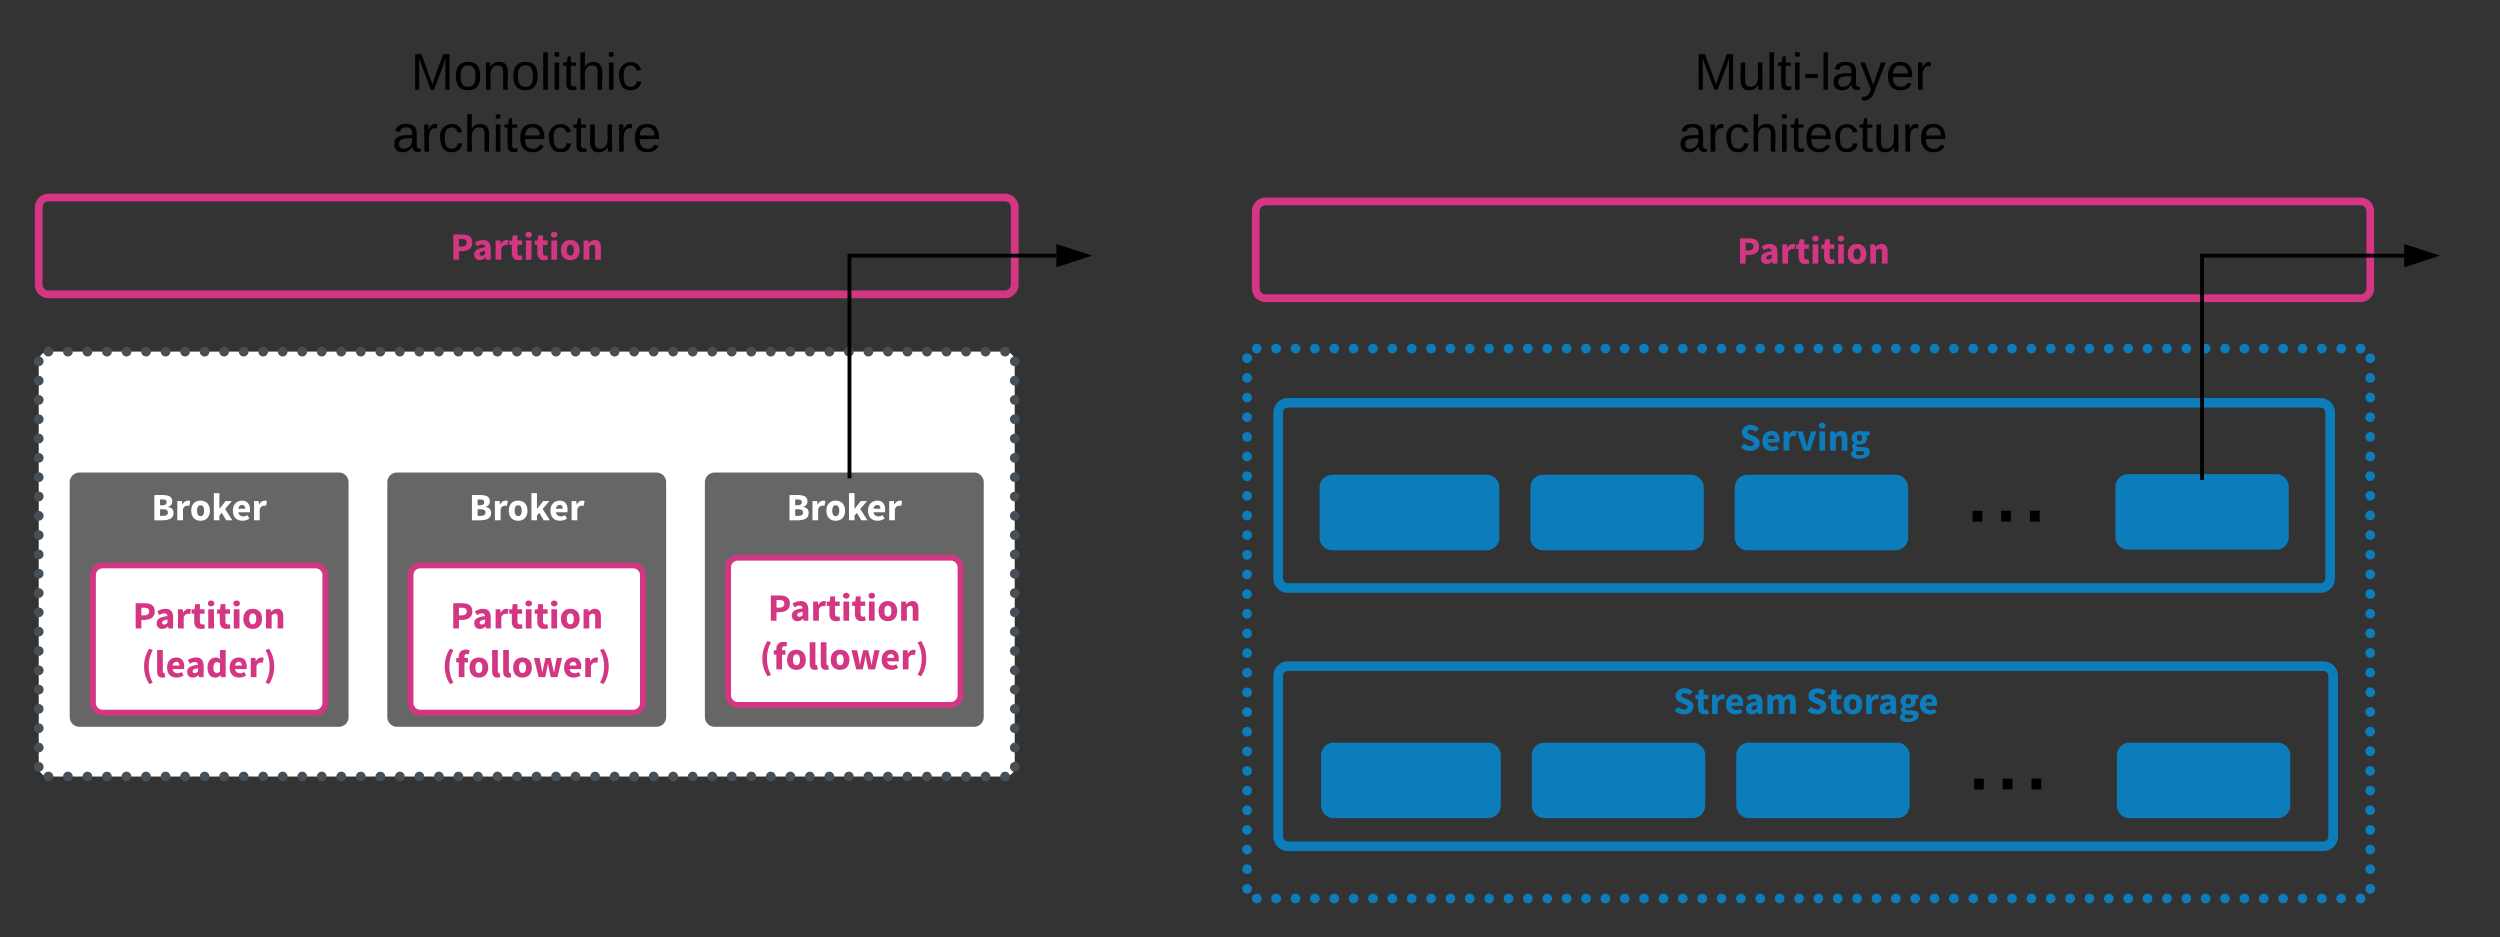 <svg xmlns="http://www.w3.org/2000/svg" xmlns:xlink="http://www.w3.org/1999/xlink" xmlns:lucid="lucid" width="1291" height="484"><rect width="100%" height="100%" fill="#333333" stroke="none"/><g transform="translate(-4 -44)" lucid:page-tab-id="0_0"><path d="M648 229c0-2.76 2.24-5 5-5h570c2.76 0 5 2.24 5 5v274c0 2.76-2.24 5-5 5H653c-2.76 0-5-2.24-5-5z" fill="none"/><path d="M650.5 229a2.5 2.5 0 0 1-5 0 2.5 2.5 0 0 1 5 0zm5-5a2.5 2.5 0 0 1-5 0 2.5 2.5 0 0 1 5 0zm10 0a2.5 2.5 0 0 1-5 0 2.5 2.5 0 0 1 5 0zm10 0a2.5 2.5 0 0 1-5 0 2.5 2.5 0 0 1 5 0zm10 0a2.5 2.5 0 0 1-5 0 2.5 2.5 0 0 1 5 0zm10 0a2.5 2.5 0 0 1-5 0 2.5 2.5 0 0 1 5 0zm10 0a2.5 2.5 0 0 1-5 0 2.5 2.5 0 0 1 5 0zm10 0a2.5 2.5 0 0 1-5 0 2.5 2.5 0 0 1 5 0zm10 0a2.5 2.5 0 0 1-5 0 2.5 2.5 0 0 1 5 0zm10 0a2.5 2.5 0 0 1-5 0 2.5 2.5 0 0 1 5 0zm10 0a2.5 2.5 0 0 1-5 0 2.5 2.5 0 0 1 5 0zm10 0a2.5 2.5 0 0 1-5 0 2.5 2.5 0 0 1 5 0zm10 0a2.5 2.5 0 0 1-5 0 2.5 2.5 0 0 1 5 0zm10 0a2.5 2.5 0 0 1-5 0 2.5 2.5 0 0 1 5 0zm10 0a2.5 2.5 0 0 1-5 0 2.5 2.5 0 0 1 5 0zm10 0a2.5 2.5 0 0 1-5 0 2.5 2.5 0 0 1 5 0zm10 0a2.5 2.5 0 0 1-5 0 2.5 2.5 0 0 1 5 0zm10 0a2.5 2.5 0 0 1-5 0 2.5 2.5 0 0 1 5 0zm10 0a2.5 2.5 0 0 1-5 0 2.5 2.5 0 0 1 5 0zm10 0a2.5 2.5 0 0 1-5 0 2.5 2.5 0 0 1 5 0zm10 0a2.5 2.5 0 0 1-5 0 2.5 2.5 0 0 1 5 0zm10 0a2.5 2.5 0 0 1-5 0 2.5 2.5 0 0 1 5 0zm10 0a2.5 2.5 0 0 1-5 0 2.5 2.5 0 0 1 5 0zm10 0a2.5 2.5 0 0 1-5 0 2.5 2.5 0 0 1 5 0zm10 0a2.5 2.5 0 0 1-5 0 2.5 2.5 0 0 1 5 0zm10 0a2.5 2.5 0 0 1-5 0 2.5 2.5 0 0 1 5 0zm10 0a2.5 2.5 0 0 1-5 0 2.5 2.5 0 0 1 5 0zm10 0a2.5 2.5 0 0 1-5 0 2.5 2.5 0 0 1 5 0zm10 0a2.5 2.5 0 0 1-5 0 2.5 2.5 0 0 1 5 0zm10 0a2.5 2.5 0 0 1-5 0 2.5 2.5 0 0 1 5 0zm10 0a2.5 2.5 0 0 1-5 0 2.5 2.5 0 0 1 5 0zm10 0a2.5 2.5 0 0 1-5 0 2.5 2.5 0 0 1 5 0zm10 0a2.5 2.5 0 0 1-5 0 2.5 2.5 0 0 1 5 0zm10 0a2.5 2.5 0 0 1-5 0 2.5 2.5 0 0 1 5 0zm10 0a2.5 2.5 0 0 1-5 0 2.5 2.5 0 0 1 5 0zm10 0a2.5 2.5 0 0 1-5 0 2.5 2.5 0 0 1 5 0zm10 0a2.5 2.5 0 0 1-5 0 2.5 2.5 0 0 1 5 0zm10 0a2.5 2.5 0 0 1-5 0 2.5 2.5 0 0 1 5 0zm10 0a2.5 2.5 0 0 1-5 0 2.5 2.5 0 0 1 5 0zm10 0a2.5 2.5 0 0 1-5 0 2.5 2.5 0 0 1 5 0zm10 0a2.5 2.5 0 0 1-5 0 2.5 2.5 0 0 1 5 0zm10 0a2.5 2.5 0 0 1-5 0 2.5 2.5 0 0 1 5 0zm10 0a2.5 2.5 0 0 1-5 0 2.5 2.5 0 0 1 5 0zm10 0a2.5 2.5 0 0 1-5 0 2.5 2.5 0 0 1 5 0zm10 0a2.5 2.5 0 0 1-5 0 2.5 2.5 0 0 1 5 0zm10 0a2.5 2.5 0 0 1-5 0 2.5 2.5 0 0 1 5 0zm10 0a2.5 2.5 0 0 1-5 0 2.5 2.5 0 0 1 5 0zm10 0a2.5 2.5 0 0 1-5 0 2.5 2.5 0 0 1 5 0zm10 0a2.5 2.5 0 0 1-5 0 2.5 2.5 0 0 1 5 0zm10 0a2.5 2.5 0 0 1-5 0 2.5 2.5 0 0 1 5 0zm10 0a2.5 2.5 0 0 1-5 0 2.5 2.5 0 0 1 5 0zm10 0a2.5 2.5 0 0 1-5 0 2.5 2.5 0 0 1 5 0zm10 0a2.5 2.5 0 0 1-5 0 2.5 2.5 0 0 1 5 0zm10 0a2.5 2.5 0 0 1-5 0 2.5 2.5 0 0 1 5 0zm10 0a2.5 2.5 0 0 1-5 0 2.5 2.5 0 0 1 5 0zm10 0a2.5 2.5 0 0 1-5 0 2.5 2.5 0 0 1 5 0zm10 0a2.5 2.5 0 0 1-5 0 2.5 2.5 0 0 1 5 0zm10 0a2.5 2.5 0 0 1-5 0 2.5 2.5 0 0 1 5 0zm10 0a2.5 2.5 0 0 1-5 0 2.5 2.5 0 0 1 5 0zm5 5a2.5 2.5 0 0 1-5 0 2.5 2.5 0 0 1 5 0zm0 10.15a2.5 2.5 0 0 1-5 0 2.5 2.5 0 0 1 5 0zm0 10.15a2.5 2.5 0 0 1-5 0 2.5 2.5 0 0 1 5 0zm0 10.14c0 1.4-1.12 2.5-2.5 2.5s-2.5-1.1-2.5-2.5a2.5 2.5 0 0 1 5 0zm0 10.15c0 1.37-1.12 2.5-2.5 2.5s-2.5-1.13-2.5-2.5c0-1.4 1.12-2.5 2.5-2.5s2.5 1.1 2.5 2.5zm0 10.14a2.5 2.5 0 0 1-5 0 2.5 2.5 0 0 1 5 0zm0 10.15c0 1.37-1.12 2.5-2.5 2.5s-2.5-1.13-2.5-2.5c0-1.4 1.12-2.5 2.5-2.5s2.5 1.1 2.5 2.5zm0 10.14a2.5 2.5 0 0 1-5 0 2.5 2.5 0 0 1 5 0zm0 10.15c0 1.37-1.12 2.5-2.5 2.5s-2.5-1.13-2.5-2.5c0-1.4 1.12-2.5 2.5-2.5s2.5 1.1 2.5 2.5zm0 10.13a2.5 2.5 0 0 1-5 0 2.5 2.5 0 0 1 5 0zm0 10.15a2.5 2.5 0 0 1-5 0 2.5 2.5 0 0 1 5 0zm0 10.15a2.5 2.5 0 0 1-5 0 2.5 2.5 0 0 1 5 0zm0 10.15a2.5 2.5 0 0 1-5 0 2.5 2.5 0 0 1 5 0zm0 10.15a2.5 2.5 0 0 1-5 0 2.5 2.5 0 0 1 5 0zm0 10.14a2.5 2.5 0 0 1-5 0 2.5 2.5 0 0 1 5 0zm0 10.15a2.5 2.5 0 0 1-5 0 2.5 2.5 0 0 1 5 0zm0 10.15a2.5 2.5 0 0 1-5 0 2.5 2.5 0 0 1 5 0zm0 10.15a2.5 2.5 0 0 1-5 0 2.5 2.5 0 0 1 5 0zm0 10.15a2.5 2.5 0 0 1-5 0 2.5 2.5 0 0 1 5 0zm0 10.14c0 1.4-1.12 2.5-2.5 2.5s-2.5-1.1-2.5-2.5c0-1.37 1.12-2.5 2.5-2.5s2.5 1.13 2.5 2.5zm0 10.16a2.5 2.5 0 0 1-5 0 2.5 2.5 0 0 1 5 0zm0 10.15c0 1.4-1.12 2.5-2.5 2.5s-2.5-1.1-2.5-2.5c0-1.37 1.12-2.5 2.5-2.5s2.5 1.13 2.5 2.5zm0 10.16a2.5 2.5 0 0 1-5 0 2.5 2.5 0 0 1 5 0zm0 10.15c0 1.4-1.12 2.5-2.5 2.5s-2.5-1.1-2.5-2.5c0-1.37 1.12-2.5 2.5-2.5s2.5 1.13 2.5 2.5zm0 10.16a2.5 2.5 0 0 1-5 0c0-1.4 1.12-2.5 2.5-2.5s2.5 1.1 2.5 2.5zm0 10.14a2.5 2.5 0 0 1-5 0 2.5 2.5 0 0 1 5 0zm0 10.15a2.5 2.5 0 0 1-5 0 2.5 2.5 0 0 1 5 0zm0 10.15a2.5 2.5 0 0 1-5 0 2.5 2.5 0 0 1 5 0zm-5 5a2.5 2.5 0 0 1-5 0 2.5 2.5 0 0 1 5 0zm-10 0a2.5 2.5 0 0 1-5 0 2.5 2.5 0 0 1 5 0zm-10 0a2.5 2.5 0 0 1-5 0 2.5 2.5 0 0 1 5 0zm-10 0a2.5 2.5 0 0 1-5 0 2.5 2.5 0 0 1 5 0zm-10 0a2.5 2.5 0 0 1-5 0 2.5 2.5 0 0 1 5 0zm-10 0a2.5 2.5 0 0 1-5 0 2.5 2.5 0 0 1 5 0zm-10 0a2.5 2.5 0 0 1-5 0 2.5 2.5 0 0 1 5 0zm-10 0a2.5 2.5 0 0 1-5 0 2.5 2.5 0 0 1 5 0zm-10 0a2.5 2.5 0 0 1-5 0 2.5 2.5 0 0 1 5 0zm-10 0a2.5 2.5 0 0 1-5 0 2.5 2.5 0 0 1 5 0zm-10 0a2.5 2.5 0 0 1-5 0 2.5 2.5 0 0 1 5 0zm-10 0a2.5 2.5 0 0 1-5 0 2.5 2.5 0 0 1 5 0zm-10 0a2.5 2.5 0 0 1-5 0 2.5 2.5 0 0 1 5 0zm-10 0a2.5 2.5 0 0 1-5 0 2.5 2.5 0 0 1 5 0zm-10 0a2.5 2.5 0 0 1-5 0 2.5 2.5 0 0 1 5 0zm-10 0a2.5 2.5 0 0 1-5 0 2.5 2.5 0 0 1 5 0zm-10 0a2.5 2.5 0 0 1-5 0 2.5 2.5 0 0 1 5 0zm-10 0a2.5 2.5 0 0 1-5 0 2.5 2.5 0 0 1 5 0zm-10 0a2.5 2.5 0 0 1-5 0 2.5 2.5 0 0 1 5 0zm-10 0a2.5 2.5 0 0 1-5 0 2.5 2.5 0 0 1 5 0zm-10 0a2.5 2.5 0 0 1-5 0 2.5 2.5 0 0 1 5 0zm-10 0a2.5 2.5 0 0 1-5 0 2.5 2.5 0 0 1 5 0zm-10 0a2.5 2.5 0 0 1-5 0 2.5 2.5 0 0 1 5 0zm-10 0a2.5 2.5 0 0 1-5 0 2.5 2.5 0 0 1 5 0zm-10 0a2.5 2.5 0 0 1-5 0 2.5 2.5 0 0 1 5 0zm-10 0a2.5 2.5 0 0 1-5 0 2.5 2.5 0 0 1 5 0zm-10 0a2.5 2.5 0 0 1-5 0 2.5 2.5 0 0 1 5 0zm-10 0a2.5 2.5 0 0 1-5 0 2.5 2.5 0 0 1 5 0zm-10 0a2.5 2.5 0 0 1-5 0 2.5 2.5 0 0 1 5 0zm-10 0a2.5 2.5 0 0 1-5 0 2.5 2.5 0 0 1 5 0zm-10 0a2.5 2.5 0 0 1-5 0 2.5 2.5 0 0 1 5 0zm-10 0a2.5 2.5 0 0 1-5 0 2.5 2.5 0 0 1 5 0zm-10 0a2.5 2.5 0 0 1-5 0 2.5 2.5 0 0 1 5 0zm-10 0a2.5 2.5 0 0 1-5 0 2.5 2.5 0 0 1 5 0zm-10 0a2.5 2.5 0 0 1-5 0 2.5 2.5 0 0 1 5 0zm-10 0a2.5 2.5 0 0 1-5 0 2.5 2.5 0 0 1 5 0zm-10 0a2.5 2.5 0 0 1-5 0 2.5 2.5 0 0 1 5 0zm-10 0a2.5 2.5 0 0 1-5 0 2.5 2.5 0 0 1 5 0zm-10 0a2.5 2.5 0 0 1-5 0 2.5 2.5 0 0 1 5 0zm-10 0a2.5 2.5 0 0 1-5 0 2.5 2.5 0 0 1 5 0zm-10 0a2.5 2.5 0 0 1-5 0 2.5 2.5 0 0 1 5 0zm-10 0a2.5 2.5 0 0 1-5 0 2.5 2.5 0 0 1 5 0zm-10 0a2.5 2.5 0 0 1-5 0 2.5 2.5 0 0 1 5 0zm-10 0a2.5 2.5 0 0 1-5 0 2.5 2.5 0 0 1 5 0zm-10 0a2.5 2.5 0 0 1-5 0 2.5 2.5 0 0 1 5 0zm-10 0a2.5 2.5 0 0 1-5 0 2.5 2.5 0 0 1 5 0zm-10 0a2.5 2.5 0 0 1-5 0 2.5 2.5 0 0 1 5 0zm-10 0a2.5 2.5 0 0 1-5 0 2.5 2.5 0 0 1 5 0zm-10 0a2.5 2.5 0 0 1-5 0 2.5 2.5 0 0 1 5 0zm-10 0a2.5 2.5 0 0 1-5 0 2.5 2.5 0 0 1 5 0zm-10 0a2.5 2.5 0 0 1-5 0 2.5 2.5 0 0 1 5 0zm-10 0a2.5 2.5 0 0 1-5 0 2.5 2.5 0 0 1 5 0zm-10 0a2.5 2.5 0 0 1-5 0 2.5 2.5 0 0 1 5 0zm-10 0a2.5 2.5 0 0 1-5 0 2.5 2.5 0 0 1 5 0zm-10 0a2.5 2.5 0 0 1-5 0 2.5 2.5 0 0 1 5 0zm-10 0a2.5 2.5 0 0 1-5 0 2.5 2.5 0 0 1 5 0zm-10 0a2.5 2.5 0 0 1-5 0 2.5 2.5 0 0 1 5 0zm-10 0a2.5 2.5 0 0 1-5 0 2.5 2.5 0 0 1 5 0zm-5-5a2.5 2.5 0 0 1-5 0 2.5 2.5 0 0 1 5 0zm0-10.15a2.5 2.5 0 0 1-5 0 2.5 2.5 0 0 1 5 0zm0-10.15a2.5 2.5 0 0 1-5 0 2.5 2.5 0 0 1 5 0zm0-10.14a2.5 2.5 0 0 1-5 0c0-1.4 1.12-2.5 2.5-2.5s2.5 1.1 2.5 2.5zm0-10.15c0 1.4-1.12 2.5-2.5 2.5s-2.5-1.1-2.5-2.5c0-1.37 1.12-2.5 2.5-2.5s2.5 1.13 2.5 2.5zm0-10.14a2.5 2.5 0 0 1-5 0 2.5 2.5 0 0 1 5 0zm0-10.15c0 1.4-1.12 2.5-2.5 2.5s-2.5-1.1-2.5-2.5c0-1.37 1.12-2.5 2.5-2.5s2.5 1.13 2.5 2.5zm0-10.14a2.5 2.5 0 0 1-5 0 2.5 2.5 0 0 1 5 0zm0-10.15c0 1.4-1.12 2.5-2.5 2.5s-2.5-1.1-2.5-2.5c0-1.37 1.12-2.5 2.5-2.5s2.5 1.13 2.5 2.5zm0-10.13a2.5 2.5 0 0 1-5 0 2.5 2.5 0 0 1 5 0zm0-10.15a2.5 2.5 0 0 1-5 0 2.5 2.5 0 0 1 5 0zm0-10.15a2.5 2.5 0 0 1-5 0 2.5 2.5 0 0 1 5 0zm0-10.15a2.5 2.5 0 0 1-5 0 2.5 2.5 0 0 1 5 0zm0-10.15a2.5 2.5 0 0 1-5 0 2.5 2.5 0 0 1 5 0zm0-10.14a2.5 2.5 0 0 1-5 0 2.5 2.5 0 0 1 5 0zm0-10.15a2.5 2.5 0 0 1-5 0 2.5 2.5 0 0 1 5 0zm0-10.15a2.5 2.5 0 0 1-5 0 2.5 2.5 0 0 1 5 0zm0-10.15a2.5 2.5 0 0 1-5 0 2.5 2.5 0 0 1 5 0zm0-10.15a2.5 2.5 0 0 1-5 0 2.5 2.5 0 0 1 5 0zm0-10.14c0 1.37-1.12 2.5-2.5 2.5s-2.5-1.13-2.5-2.5c0-1.4 1.12-2.5 2.5-2.5s2.5 1.1 2.5 2.5zm0-10.16a2.5 2.5 0 0 1-5 0 2.5 2.5 0 0 1 5 0zm0-10.15c0 1.37-1.12 2.5-2.5 2.5s-2.5-1.13-2.5-2.5c0-1.4 1.12-2.5 2.5-2.5s2.5 1.1 2.5 2.5zm0-10.16a2.5 2.5 0 0 1-5 0 2.5 2.5 0 0 1 5 0zm0-10.15c0 1.37-1.12 2.5-2.5 2.5s-2.5-1.13-2.5-2.5c0-1.4 1.12-2.5 2.5-2.5s2.5 1.1 2.5 2.5zm0-10.16c0 1.4-1.12 2.5-2.5 2.5s-2.5-1.1-2.5-2.5a2.5 2.5 0 0 1 5 0zm0-10.14a2.5 2.5 0 0 1-5 0 2.5 2.5 0 0 1 5 0zm0-10.15a2.5 2.5 0 0 1-5 0 2.5 2.5 0 0 1 5 0z" fill="#0c7cba"/><path d="M24 230.58c0-2.76 2.24-5 5-5h494c2.76 0 5 2.24 5 5V440c0 2.76-2.24 5-5 5H29c-2.76 0-5-2.24-5-5z" fill="#fff"/><path d="M26.5 230.58a2.5 2.5 0 0 1-5 0 2.5 2.5 0 0 1 5 0zm5-5a2.5 2.5 0 0 1-5 0 2.5 2.5 0 0 1 5 0zm10.08 0a2.5 2.5 0 0 1-5 0 2.5 2.5 0 0 1 5 0zm10.08 0a2.5 2.5 0 0 1-5 0 2.5 2.5 0 0 1 5 0zm10.08 0c0 1.38-1.1 2.5-2.5 2.5a2.5 2.5 0 0 1 0-5c1.4 0 2.5 1.12 2.5 2.5zm10.1 0c0 1.38-1.13 2.5-2.5 2.5-1.4 0-2.5-1.12-2.5-2.5s1.1-2.5 2.5-2.5c1.37 0 2.5 1.12 2.5 2.5zm10.07 0c0 1.38-1.1 2.5-2.5 2.5-1.37 0-2.5-1.12-2.5-2.5s1.13-2.5 2.5-2.5c1.4 0 2.5 1.12 2.5 2.5zm10.1 0c0 1.38-1.13 2.5-2.5 2.5-1.4 0-2.5-1.12-2.5-2.5s1.1-2.5 2.5-2.5c1.37 0 2.5 1.12 2.5 2.5zm10.07 0a2.5 2.5 0 0 1-5 0 2.5 2.5 0 0 1 5 0zm10.08 0a2.5 2.5 0 0 1-5 0 2.5 2.5 0 0 1 5 0zm10.08 0c0 1.38-1.1 2.5-2.5 2.5a2.5 2.5 0 0 1 0-5c1.4 0 2.5 1.12 2.5 2.5zm10.1 0c0 1.38-1.13 2.5-2.5 2.5-1.4 0-2.5-1.12-2.5-2.5s1.1-2.5 2.5-2.5c1.37 0 2.5 1.12 2.5 2.5zm10.07 0a2.5 2.5 0 0 1-5 0 2.5 2.5 0 0 1 5 0zm10.08 0a2.5 2.5 0 0 1-5 0 2.5 2.5 0 0 1 5 0zm10.08 0a2.5 2.5 0 0 1-5 0 2.5 2.5 0 0 1 5 0zm10.08 0a2.5 2.5 0 0 1-5 0 2.5 2.5 0 0 1 5 0zm10.08 0c0 1.38-1.1 2.5-2.5 2.5a2.5 2.5 0 0 1 0-5c1.4 0 2.5 1.12 2.5 2.5zm10.1 0c0 1.38-1.13 2.5-2.5 2.5-1.4 0-2.5-1.12-2.5-2.5s1.1-2.5 2.5-2.5c1.37 0 2.5 1.12 2.5 2.5zm10.07 0c0 1.38-1.13 2.5-2.5 2.5-1.4 0-2.5-1.12-2.5-2.5s1.1-2.5 2.5-2.5c1.37 0 2.5 1.12 2.5 2.5zm10.07 0a2.5 2.5 0 0 1-5 0 2.5 2.5 0 0 1 5 0zm10.08 0a2.5 2.5 0 0 1-5 0 2.5 2.5 0 0 1 5 0zm10.08 0a2.5 2.5 0 0 1-5 0 2.5 2.5 0 0 1 5 0zm10.08 0c0 1.38-1.1 2.5-2.5 2.5-1.37 0-2.5-1.12-2.5-2.5s1.13-2.5 2.5-2.5c1.4 0 2.5 1.12 2.5 2.5zm10.1 0a2.5 2.5 0 0 1-5 0 2.5 2.5 0 0 1 5 0zm10.08 0a2.5 2.5 0 0 1-5 0 2.5 2.5 0 0 1 5 0zm10.08 0a2.5 2.5 0 0 1-5 0 2.5 2.5 0 0 1 5 0zm10.08 0a2.5 2.5 0 0 1-5 0 2.5 2.5 0 0 1 5 0zm10.08 0a2.5 2.5 0 0 1-5 0 2.5 2.5 0 0 1 5 0zm10.08 0a2.5 2.5 0 0 1-5 0 2.5 2.5 0 0 1 5 0zm10.1 0c0 1.38-1.13 2.5-2.5 2.5-1.4 0-2.5-1.12-2.5-2.5s1.1-2.5 2.5-2.5c1.37 0 2.5 1.12 2.5 2.5zm10.07 0a2.5 2.5 0 0 1-5 0 2.5 2.5 0 0 1 5 0zm10.08 0a2.5 2.5 0 0 1-5 0 2.5 2.5 0 0 1 5 0zm10.08 0a2.5 2.5 0 0 1-5 0 2.5 2.5 0 0 1 5 0zm10.08 0c0 1.38-1.1 2.5-2.5 2.5-1.37 0-2.5-1.12-2.5-2.5s1.13-2.5 2.5-2.5c1.4 0 2.5 1.12 2.5 2.5zm10.1 0c0 1.38-1.13 2.5-2.5 2.5-1.4 0-2.5-1.12-2.5-2.5s1.1-2.5 2.5-2.5c1.37 0 2.5 1.12 2.5 2.5zm10.08 0a2.5 2.5 0 0 1-2.5 2.5c-1.4 0-2.5-1.12-2.5-2.5s1.1-2.5 2.5-2.5a2.5 2.5 0 0 1 2.5 2.5zm10.08 0a2.5 2.5 0 0 1-5 0 2.5 2.5 0 0 1 5 0zm10.08 0a2.5 2.5 0 0 1-5 0 2.5 2.5 0 0 1 5 0zm10.08 0a2.5 2.5 0 0 1-5 0 2.5 2.5 0 0 1 5 0zm10.08 0a2.5 2.5 0 0 1-5 0 2.5 2.5 0 0 1 5 0zm10.08 0a2.5 2.5 0 0 1-5 0 2.5 2.5 0 0 1 5 0zm10.1 0c0 1.38-1.13 2.5-2.5 2.5-1.4 0-2.5-1.12-2.5-2.5s1.1-2.5 2.5-2.5c1.37 0 2.5 1.12 2.5 2.5zm10.07 0a2.5 2.5 0 0 1-5 0 2.5 2.5 0 0 1 5 0zm10.08 0a2.5 2.5 0 0 1-5 0 2.5 2.5 0 0 1 5 0zm10.08 0c0 1.38-1.1 2.5-2.5 2.5-1.37 0-2.5-1.12-2.5-2.5s1.13-2.5 2.5-2.5c1.4 0 2.5 1.12 2.5 2.5zm10.1 0c0 1.38-1.13 2.5-2.5 2.5-1.4 0-2.5-1.12-2.5-2.5s1.1-2.5 2.5-2.5c1.37 0 2.5 1.12 2.5 2.5zm10.07 0a2.5 2.5 0 0 1-5 0 2.5 2.5 0 0 1 5 0zm10.1 0c0 1.38-1.13 2.5-2.5 2.5-1.4 0-2.5-1.12-2.5-2.5s1.1-2.5 2.5-2.5c1.37 0 2.5 1.12 2.5 2.5zm10.07 0a2.5 2.5 0 0 1-5 0 2.5 2.5 0 0 1 5 0zm10.08 0a2.5 2.5 0 0 1-5 0 2.5 2.5 0 0 1 5 0zm10.08 0a2.5 2.5 0 0 1-5 0 2.5 2.5 0 0 1 5 0zm5 5a2.5 2.5 0 0 1-5 0 2.5 2.5 0 0 1 5 0zm0 9.98a2.5 2.5 0 0 1-5 0c0-1.4 1.12-2.5 2.5-2.5s2.5 1.1 2.5 2.5zm0 9.97a2.5 2.5 0 0 1-5 0 2.5 2.5 0 0 1 5 0zm0 9.97a2.5 2.5 0 0 1-5 0 2.5 2.5 0 0 1 5 0zm0 9.97a2.5 2.5 0 0 1-5 0 2.5 2.5 0 0 1 5 0zm0 9.97c0 1.4-1.12 2.5-2.5 2.5s-2.5-1.1-2.5-2.5a2.5 2.5 0 0 1 5 0zm0 9.98a2.5 2.5 0 0 1-5 0 2.5 2.5 0 0 1 5 0zm0 9.97c0 1.37-1.12 2.5-2.5 2.5s-2.5-1.13-2.5-2.5c0-1.4 1.12-2.5 2.5-2.5s2.5 1.1 2.5 2.5zm0 9.96a2.5 2.5 0 0 1-5 0 2.5 2.5 0 0 1 5 0zm0 9.97a2.5 2.5 0 0 1-5 0 2.5 2.5 0 0 1 5 0zm0 9.98c0 1.4-1.12 2.5-2.5 2.5s-2.5-1.1-2.5-2.5a2.5 2.5 0 0 1 5 0zm0 9.98a2.5 2.5 0 0 1-5 0 2.5 2.5 0 0 1 5 0zm0 9.97a2.5 2.5 0 0 1-5 0 2.5 2.5 0 0 1 5 0zm0 9.97a2.5 2.5 0 0 1-5 0 2.5 2.5 0 0 1 5 0zm0 9.97c0 1.37-1.12 2.5-2.5 2.5s-2.5-1.13-2.5-2.5c0-1.4 1.12-2.5 2.5-2.5s2.5 1.1 2.5 2.5zm0 9.97a2.5 2.5 0 0 1-5 0 2.5 2.5 0 0 1 5 0zm0 9.97a2.5 2.5 0 0 1-5 0 2.5 2.5 0 0 1 5 0zm0 9.97c0 1.4-1.12 2.5-2.5 2.5s-2.5-1.1-2.5-2.5c0-1.37 1.12-2.5 2.5-2.5s2.5 1.13 2.5 2.5zm0 9.98a2.5 2.5 0 0 1-5 0 2.5 2.5 0 0 1 5 0zm0 9.98a2.5 2.5 0 0 1-5 0c0-1.4 1.12-2.5 2.5-2.5s2.5 1.1 2.5 2.5zm0 9.97a2.5 2.5 0 0 1-5 0 2.5 2.5 0 0 1 5 0zm0 9.97a2.5 2.5 0 0 1-5 0 2.5 2.5 0 0 1 5 0zm-5 5a2.5 2.5 0 0 1-5 0 2.5 2.5 0 0 1 5 0zm-10.08 0a2.5 2.5 0 0 1-5 0 2.5 2.5 0 0 1 5 0zm-10.08 0a2.5 2.5 0 0 1-5 0 2.5 2.5 0 0 1 5 0zm-10.08 0a2.5 2.5 0 0 1-2.5 2.5c-1.4 0-2.5-1.12-2.5-2.5s1.1-2.5 2.5-2.5a2.5 2.5 0 0 1 2.5 2.5zm-10.1 0c0 1.38-1.1 2.5-2.5 2.5-1.37 0-2.5-1.12-2.5-2.5s1.13-2.5 2.5-2.5c1.4 0 2.5 1.12 2.5 2.5zm-10.07 0c0 1.38-1.13 2.5-2.5 2.5-1.4 0-2.5-1.12-2.5-2.5s1.1-2.5 2.5-2.5c1.37 0 2.5 1.12 2.5 2.5zm-10.1 0c0 1.38-1.1 2.5-2.5 2.5-1.37 0-2.5-1.12-2.5-2.5s1.13-2.5 2.5-2.5c1.4 0 2.5 1.12 2.5 2.5zm-10.07 0a2.5 2.5 0 0 1-5 0 2.5 2.5 0 0 1 5 0zm-10.08 0a2.5 2.5 0 0 1-5 0 2.5 2.5 0 0 1 5 0zm-10.08 0a2.5 2.5 0 0 1-2.5 2.5c-1.4 0-2.5-1.12-2.5-2.5s1.1-2.5 2.5-2.5a2.5 2.5 0 0 1 2.5 2.5zm-10.1 0c0 1.38-1.1 2.5-2.5 2.5-1.37 0-2.5-1.12-2.5-2.5s1.13-2.5 2.5-2.5c1.4 0 2.5 1.12 2.5 2.5zm-10.07 0a2.5 2.5 0 0 1-5 0 2.5 2.5 0 0 1 5 0zm-10.08 0a2.5 2.5 0 0 1-5 0 2.5 2.5 0 0 1 5 0zm-10.08 0a2.5 2.5 0 0 1-5 0 2.5 2.5 0 0 1 5 0zm-10.08 0a2.5 2.5 0 0 1-5 0 2.5 2.5 0 0 1 5 0zm-10.08 0a2.5 2.5 0 0 1-2.5 2.5c-1.4 0-2.5-1.12-2.5-2.5s1.1-2.5 2.5-2.5a2.5 2.5 0 0 1 2.5 2.5zm-10.1 0c0 1.38-1.1 2.5-2.5 2.5-1.37 0-2.5-1.12-2.5-2.5s1.13-2.5 2.5-2.5c1.4 0 2.5 1.12 2.5 2.5zm-10.07 0c0 1.38-1.1 2.5-2.5 2.5-1.37 0-2.5-1.12-2.5-2.5s1.13-2.5 2.5-2.5c1.4 0 2.5 1.12 2.5 2.5zm-10.07 0a2.5 2.5 0 0 1-5 0 2.5 2.5 0 0 1 5 0zm-10.08 0a2.5 2.5 0 0 1-5 0 2.5 2.5 0 0 1 5 0zm-10.08 0a2.5 2.5 0 0 1-5 0 2.5 2.5 0 0 1 5 0zm-10.08 0c0 1.38-1.13 2.5-2.5 2.5-1.4 0-2.5-1.12-2.5-2.5s1.1-2.5 2.5-2.5c1.37 0 2.5 1.12 2.5 2.5zm-10.1 0a2.5 2.5 0 0 1-5 0 2.5 2.5 0 0 1 5 0zm-10.08 0a2.5 2.5 0 0 1-5 0 2.5 2.5 0 0 1 5 0zm-10.08 0a2.5 2.5 0 0 1-5 0 2.5 2.5 0 0 1 5 0zm-10.08 0a2.5 2.5 0 0 1-5 0 2.5 2.5 0 0 1 5 0zm-10.08 0a2.5 2.5 0 0 1-5 0 2.5 2.5 0 0 1 5 0zm-10.08 0a2.5 2.5 0 0 1-5 0 2.5 2.5 0 0 1 5 0zm-10.1 0c0 1.38-1.1 2.5-2.5 2.5-1.37 0-2.5-1.12-2.5-2.5s1.13-2.5 2.5-2.5c1.4 0 2.5 1.12 2.5 2.5zm-10.07 0a2.5 2.5 0 0 1-5 0 2.5 2.5 0 0 1 5 0zm-10.08 0a2.5 2.5 0 0 1-5 0 2.5 2.5 0 0 1 5 0zm-10.08 0a2.5 2.5 0 0 1-5 0 2.5 2.5 0 0 1 5 0zm-10.08 0c0 1.38-1.13 2.5-2.5 2.5-1.4 0-2.5-1.12-2.5-2.5s1.1-2.5 2.5-2.5c1.37 0 2.5 1.12 2.5 2.5zm-10.1 0c0 1.38-1.1 2.5-2.5 2.5-1.37 0-2.5-1.12-2.5-2.5s1.13-2.5 2.5-2.5c1.4 0 2.5 1.12 2.5 2.5zm-10.08 0c0 1.38-1.1 2.5-2.5 2.5a2.5 2.5 0 0 1 0-5c1.4 0 2.5 1.12 2.5 2.5zm-10.08 0a2.5 2.5 0 0 1-5 0 2.5 2.5 0 0 1 5 0zm-10.08 0a2.5 2.5 0 0 1-5 0 2.5 2.5 0 0 1 5 0zm-10.08 0a2.5 2.5 0 0 1-5 0 2.5 2.5 0 0 1 5 0zm-10.08 0a2.5 2.5 0 0 1-5 0 2.5 2.5 0 0 1 5 0zm-10.08 0a2.5 2.5 0 0 1-5 0 2.5 2.5 0 0 1 5 0zm-10.1 0c0 1.38-1.1 2.5-2.5 2.5-1.37 0-2.5-1.12-2.5-2.5s1.13-2.5 2.5-2.5c1.4 0 2.5 1.12 2.5 2.5zm-10.07 0a2.5 2.5 0 0 1-5 0 2.5 2.5 0 0 1 5 0zm-10.08 0a2.5 2.5 0 0 1-5 0 2.5 2.5 0 0 1 5 0zM92 445c0 1.38-1.13 2.5-2.5 2.5-1.4 0-2.5-1.12-2.5-2.5s1.1-2.5 2.5-2.5c1.37 0 2.5 1.12 2.5 2.5zm-10.1 0c0 1.38-1.1 2.5-2.5 2.5-1.37 0-2.5-1.12-2.5-2.5s1.13-2.5 2.5-2.5c1.4 0 2.5 1.12 2.5 2.5zm-10.07 0a2.5 2.5 0 0 1-5 0 2.5 2.5 0 0 1 5 0zm-10.1 0c0 1.38-1.1 2.5-2.5 2.5-1.37 0-2.5-1.12-2.5-2.5s1.13-2.5 2.5-2.5c1.4 0 2.5 1.12 2.5 2.5zm-10.07 0a2.5 2.5 0 0 1-5 0 2.5 2.5 0 0 1 5 0zm-10.08 0a2.5 2.5 0 0 1-5 0 2.5 2.5 0 0 1 5 0zm-10.08 0a2.5 2.5 0 0 1-5 0 2.5 2.5 0 0 1 5 0zm-5-5a2.5 2.5 0 0 1-5 0 2.5 2.5 0 0 1 5 0zm0-9.97a2.5 2.5 0 0 1-5 0 2.5 2.5 0 0 1 5 0zm0-9.97a2.5 2.5 0 0 1-5 0c0-1.4 1.12-2.5 2.5-2.5s2.5 1.1 2.5 2.5zm0-9.98a2.5 2.5 0 0 1-5 0 2.5 2.5 0 0 1 5 0zm0-9.97c0 1.4-1.12 2.5-2.5 2.5s-2.5-1.1-2.5-2.5c0-1.37 1.12-2.5 2.5-2.5s2.5 1.13 2.5 2.5zm0-9.96a2.5 2.5 0 0 1-5 0 2.5 2.5 0 0 1 5 0zm0-9.97a2.5 2.5 0 0 1-5 0 2.5 2.5 0 0 1 5 0zm0-9.98c0 1.37-1.12 2.5-2.5 2.5s-2.5-1.13-2.5-2.5c0-1.4 1.12-2.5 2.5-2.5s2.5 1.1 2.5 2.5zm0-9.98a2.5 2.5 0 0 1-5 0 2.5 2.5 0 0 1 5 0zm0-9.97a2.5 2.5 0 0 1-5 0 2.5 2.5 0 0 1 5 0zm0-9.97a2.5 2.5 0 0 1-5 0 2.5 2.5 0 0 1 5 0zm0-9.97c0 1.4-1.12 2.5-2.5 2.5s-2.5-1.1-2.5-2.5a2.5 2.5 0 0 1 5 0zm0-9.97a2.5 2.5 0 0 1-5 0 2.5 2.5 0 0 1 5 0zm0-9.97a2.5 2.5 0 0 1-5 0 2.5 2.5 0 0 1 5 0zm0-9.97c0 1.37-1.12 2.5-2.5 2.5s-2.5-1.13-2.5-2.5c0-1.4 1.12-2.5 2.5-2.5s2.5 1.1 2.5 2.5zm0-9.98a2.5 2.5 0 0 1-5 0 2.5 2.5 0 0 1 5 0zm0-9.98c0 1.4-1.12 2.5-2.5 2.5s-2.5-1.1-2.5-2.5a2.5 2.5 0 0 1 5 0zm0-9.97a2.5 2.5 0 0 1-5 0 2.5 2.5 0 0 1 5 0zm0-9.97a2.5 2.5 0 0 1-5 0 2.5 2.5 0 0 1 5 0zm0-9.97a2.5 2.5 0 0 1-5 0 2.5 2.5 0 0 1 5 0zm0-9.97a2.5 2.5 0 0 1-5 0c0-1.4 1.12-2.5 2.5-2.5s2.5 1.1 2.5 2.5zm0-9.98a2.5 2.5 0 0 1-5 0 2.5 2.5 0 0 1 5 0z" fill="#464e56"/><path d="M40 293c0-2.76 2.24-5 5-5h134c2.76 0 5 2.24 5 5v121.33c0 2.76-2.24 5-5 5H45c-2.76 0-5-2.24-5-5z" fill="#666"/><use xlink:href="#a" transform="translate(82.16 312.68)"/><path d="M368 293c0-2.76 2.24-5 5-5h134c2.76 0 5 2.24 5 5v121.33c0 2.76-2.24 5-5 5H373c-2.76 0-5-2.24-5-5z" fill="#666"/><use xlink:href="#a" transform="translate(410.16 312.68)"/><path d="M156 64h240v74H156z" fill="none"/><use xlink:href="#b" transform="translate(216.148 90.333)"/><use xlink:href="#c" transform="translate(206.481 122.333)"/><path d="M820.24 64h240v74h-240z" fill="none"/><use xlink:href="#d" transform="translate(878.98 90.333)"/><use xlink:href="#c" transform="translate(870.72 122.333)"/><path d="M24 151c0-2.76 2.24-5 5-5h494c2.76 0 5 2.24 5 5v40c0 2.76-2.24 5-5 5H29c-2.76 0-5-2.24-5-5z" stroke="#d33682" stroke-width="4" fill="none"/><use xlink:href="#e" transform="translate(236.51 178.11)"/><path d="M204 293c0-2.76 2.24-5 5-5h134c2.76 0 5 2.24 5 5v121.33c0 2.76-2.24 5-5 5H209c-2.76 0-5-2.24-5-5z" fill="#666"/><use xlink:href="#a" transform="translate(246.16 312.68)"/><path d="M52 341c0-2.76 2.24-5 5-5h110c2.76 0 5 2.24 5 5v66c0 2.76-2.24 5-5 5H57c-2.76 0-5-2.24-5-5z" stroke="#d33682" stroke-width="3" fill="#fff"/><use xlink:href="#f" transform="translate(72.51 368.54)"/><use xlink:href="#g" transform="translate(76.96 393.68)"/><path d="M216 341c0-2.76 2.24-5 5-5h110c2.76 0 5 2.24 5 5v66c0 2.76-2.24 5-5 5H221c-2.76 0-5-2.24-5-5z" stroke="#d33682" stroke-width="3" fill="#fff"/><use xlink:href="#f" transform="translate(236.51 368.54)"/><use xlink:href="#h" transform="translate(232.23 393.68)"/><path d="M380 337c0-2.76 2.24-5 5-5h110c2.76 0 5 2.24 5 5v66c0 2.76-2.24 5-5 5H385c-2.76 0-5-2.24-5-5z" stroke="#d33682" stroke-width="3" fill="#fff"/><use xlink:href="#f" transform="translate(400.51 364.54)"/><use xlink:href="#h" transform="translate(396.23 389.68)"/><path d="M442.67 288V176h107.1m-107.1 112v3" stroke="#000" stroke-width="2" fill="none"/><path d="M564.76 176l-14.26 4.64v-9.28z" stroke="#000" stroke-width="2"/><path d="M652.48 153c0-2.76 2.24-5 5-5H1223c2.76 0 5 2.24 5 5v40c0 2.76-2.24 5-5 5H657.48c-2.76 0-5-2.24-5-5z" stroke="#d33682" stroke-width="4" fill="none"/><use xlink:href="#e" transform="translate(900.988 180.11)"/><path d="M664.06 393c0-2.76 2.24-5 5-5h534.78c2.76 0 5 2.24 5 5v83c0 2.76-2.24 5-5 5H669.06c-2.76 0-5-2.24-5-5z" stroke="#0c7cba" stroke-width="5" fill="none"/><use xlink:href="#i" transform="translate(868.023 412.68)"/><use xlink:href="#j" transform="translate(936.683 412.68)"/><path d="M796.53 434c0-2.76 2.24-5 5-5h76.56c2.75 0 5 2.24 5 5v26c0 2.76-2.25 5-5 5h-76.57c-2.76 0-5-2.24-5-5zm105.57 0c0-2.76 2.23-5 5-5h76.54c2.77 0 5 2.24 5 5v26c0 2.76-2.23 5-5 5H907.1c-2.77 0-5-2.24-5-5zm196.54 0c0-2.76 2.24-5 5-5h76.56c2.76 0 5 2.24 5 5v26c0 2.76-2.24 5-5 5h-76.56c-2.76 0-5-2.24-5-5zm-410.94 0c0-2.76 2.24-5 5-5h79.83c2.76 0 5 2.24 5 5v26c0 2.76-2.24 5-5 5H692.7c-2.76 0-5-2.24-5-5z" stroke="#0c7cba" stroke-width="3" fill="#0c7cba"/><path d="M1004.73 404h72v59h-72z" fill="none"/><use xlink:href="#k" transform="translate(1018.505 451.667)"/><path d="M664.06 257c0-2.76 2.24-5 5-5h533.24c2.76 0 5 2.24 5 5v85.67c0 2.76-2.24 5-5 5H669.06c-2.76 0-5-2.24-5-5z" stroke="#0c7cba" stroke-width="5" fill="none"/><use xlink:href="#l" transform="translate(902.243 276.68)"/><path d="M795.77 295.67c0-2.76 2.23-5 5-5h76.55c2.76 0 5 2.24 5 5v26c0 2.76-2.24 5-5 5h-76.55c-2.77 0-5-2.24-5-5zm105.55 0c0-2.76 2.24-5 5-5h76.56c2.76 0 5 2.24 5 5v26c0 2.76-2.24 5-5 5h-76.56c-2.76 0-5-2.24-5-5zm196.56-.34c0-2.76 2.24-5 5-5h76.55c2.76 0 5 2.24 5 5v26c0 2.76-2.24 5-5 5h-76.55c-2.76 0-5-2.24-5-5zm-410.95.34c0-2.76 2.24-5 5-5h79.84c2.76 0 5 2.24 5 5v26c0 2.76-2.24 5-5 5h-79.84c-2.76 0-5-2.24-5-5z" stroke="#0c7cba" stroke-width="3" fill="#0c7cba"/><path d="M1003.96 265.67h72v59h-72z" fill="none"/><use xlink:href="#k" transform="translate(1017.738 313.334)"/><path d="M1141.15 288.83V176h104.6m-104.6 112.83v3" stroke="#000" stroke-width="2" fill="none"/><path d="M1260.76 176l-14.26 4.64v-9.28z" stroke="#000" stroke-width="2"/><defs><path fill="#fff" d="M572-192C572 33 305 0 77 0v-652c201 7 463-44 463 162 0 78-44 123-109 141v4c86 17 141 57 141 153zM396-469c0-80-92-68-172-69v149c88 4 172 2 172-80zm32 266c0-94-109-82-204-82v171h83c81 0 121-30 121-89" id="m"/><path fill="#fff" d="M375-371c-80-25-141 14-163 83V0H65v-496h120l10 87h4c33-69 107-120 200-89" id="n"/><path fill="#fff" d="M278 12C125 12 36-90 36-248s89-260 242-260c152 0 241 102 241 260S430 12 278 12zm0-401c-69 0-91 65-91 141s22 141 91 141c68 0 91-66 91-141s-23-141-91-141" id="o"/><path fill="#fff" d="M65-701h143v402h4l157-197h160L355-292 542 0H383L271-193l-63 71V0H65v-701" id="p"/><path fill="#fff" d="M287 12C128 12 36-86 36-248c0-153 86-255 234-260 163-6 229 133 205 300H178c9 112 149 136 236 75l49 89c-44 30-107 56-176 56zm69-311c-1-57-23-99-83-97-56 2-88 40-96 97h179" id="q"/><g id="a"><use transform="scale(.02)" xlink:href="#m"/><use transform="translate(12.1) scale(.02)" xlink:href="#n"/><use transform="translate(19.86) scale(.02)" xlink:href="#o"/><use transform="translate(30.96) scale(.02)" xlink:href="#p"/><use transform="translate(41.36) scale(.02)" xlink:href="#q"/><use transform="translate(51.72) scale(.02)" xlink:href="#n"/></g><path d="M240 0l2-218c-23 76-54 145-80 218h-23L58-218 59 0H30v-248h44l77 211c21-75 51-140 76-211h43V0h-30" id="r"/><path d="M100-194c62-1 85 37 85 99 1 63-27 99-86 99S16-35 15-95c0-66 28-99 85-99zM99-20c44 1 53-31 53-75 0-43-8-75-51-75s-53 32-53 75 10 74 51 75" id="s"/><path d="M117-194c89-4 53 116 60 194h-32v-121c0-31-8-49-39-48C34-167 62-67 57 0H25l-1-190h30c1 10-1 24 2 32 11-22 29-35 61-36" id="t"/><path d="M24 0v-261h32V0H24" id="u"/><path d="M24-231v-30h32v30H24zM24 0v-190h32V0H24" id="v"/><path d="M59-47c-2 24 18 29 38 22v24C64 9 27 4 27-40v-127H5v-23h24l9-43h21v43h35v23H59v120" id="w"/><path d="M106-169C34-169 62-67 57 0H25v-261h32l-1 103c12-21 28-36 61-36 89 0 53 116 60 194h-32v-121c2-32-8-49-39-48" id="x"/><path d="M96-169c-40 0-48 33-48 73s9 75 48 75c24 0 41-14 43-38l32 2c-6 37-31 61-74 61-59 0-76-41-82-99-10-93 101-131 147-64 4 7 5 14 7 22l-32 3c-4-21-16-35-41-35" id="y"/><g id="b"><use transform="scale(.074)" xlink:href="#r"/><use transform="matrix(.074 0 0 .074 22.148 0)" xlink:href="#s"/><use transform="matrix(.074 0 0 .074 36.963 0)" xlink:href="#t"/><use transform="matrix(.074 0 0 .074 51.778 0)" xlink:href="#s"/><use transform="matrix(.074 0 0 .074 66.593 0)" xlink:href="#u"/><use transform="matrix(.074 0 0 .074 72.444 0)" xlink:href="#v"/><use transform="matrix(.074 0 0 .074 78.296 0)" xlink:href="#w"/><use transform="matrix(.074 0 0 .074 85.704 0)" xlink:href="#x"/><use transform="matrix(.074 0 0 .074 100.519 0)" xlink:href="#v"/><use transform="matrix(.074 0 0 .074 106.37 0)" xlink:href="#y"/></g><path d="M141-36C126-15 110 5 73 4 37 3 15-17 15-53c-1-64 63-63 125-63 3-35-9-54-41-54-24 1-41 7-42 31l-33-3c5-37 33-52 76-52 45 0 72 20 72 64v82c-1 20 7 32 28 27v20c-31 9-61-2-59-35zM48-53c0 20 12 33 32 33 41-3 63-29 60-74-43 2-92-5-92 41" id="z"/><path d="M114-163C36-179 61-72 57 0H25l-1-190h30c1 12-1 29 2 39 6-27 23-49 58-41v29" id="A"/><path d="M100-194c63 0 86 42 84 106H49c0 40 14 67 53 68 26 1 43-12 49-29l28 8c-11 28-37 45-77 45C44 4 14-33 15-96c1-61 26-98 85-98zm52 81c6-60-76-77-97-28-3 7-6 17-6 28h103" id="B"/><path d="M84 4C-5 8 30-112 23-190h32v120c0 31 7 50 39 49 72-2 45-101 50-169h31l1 190h-30c-1-10 1-25-2-33-11 22-28 36-60 37" id="C"/><g id="c"><use transform="scale(.074)" xlink:href="#z"/><use transform="matrix(.074 0 0 .074 14.815 0)" xlink:href="#A"/><use transform="matrix(.074 0 0 .074 23.63 0)" xlink:href="#y"/><use transform="matrix(.074 0 0 .074 36.963 0)" xlink:href="#x"/><use transform="matrix(.074 0 0 .074 51.778 0)" xlink:href="#v"/><use transform="matrix(.074 0 0 .074 57.63 0)" xlink:href="#w"/><use transform="matrix(.074 0 0 .074 65.037 0)" xlink:href="#B"/><use transform="matrix(.074 0 0 .074 79.852 0)" xlink:href="#y"/><use transform="matrix(.074 0 0 .074 93.185 0)" xlink:href="#w"/><use transform="matrix(.074 0 0 .074 100.593 0)" xlink:href="#C"/><use transform="matrix(.074 0 0 .074 115.407 0)" xlink:href="#A"/><use transform="matrix(.074 0 0 .074 124.222 0)" xlink:href="#B"/></g><path d="M16-82v-28h88v28H16" id="D"/><path d="M179-190L93 31C79 59 56 82 12 73V49c39 6 53-20 64-50L1-190h34L92-34l54-156h33" id="E"/><g id="d"><use transform="scale(.074)" xlink:href="#r"/><use transform="matrix(.074 0 0 .074 22.148 0)" xlink:href="#C"/><use transform="matrix(.074 0 0 .074 36.963 0)" xlink:href="#u"/><use transform="matrix(.074 0 0 .074 42.815 0)" xlink:href="#w"/><use transform="matrix(.074 0 0 .074 50.222 0)" xlink:href="#v"/><use transform="matrix(.074 0 0 .074 56.074 0)" xlink:href="#D"/><use transform="matrix(.074 0 0 .074 64.889 0)" xlink:href="#u"/><use transform="matrix(.074 0 0 .074 70.74 0)" xlink:href="#z"/><use transform="matrix(.074 0 0 .074 85.556 0)" xlink:href="#E"/><use transform="matrix(.074 0 0 .074 98.889 0)" xlink:href="#B"/><use transform="matrix(.074 0 0 .074 113.704 0)" xlink:href="#A"/></g><path fill="#d33682" d="M570-442c0 183-147 234-346 221V0H77v-652h238c152 1 255 57 255 210zm-144 0c0-103-101-94-202-93v197c108 7 202-3 202-104" id="F"/><path fill="#d33682" d="M194 12C101 12 47-46 47-138c0-52 22-93 66-122s115-49 213-59c-4-46-26-73-78-72-55 1-91 22-132 45l-52-97c59-34 124-65 212-65 136 0 197 79 197 224V0H353l-11-51h-3c-38 32-80 63-145 63zm50-114c42-3 57-20 82-42v-87c-53 7-88 20-109 32-47 27-37 102 27 97" id="G"/><path fill="#d33682" d="M375-371c-80-25-141 14-163 83V0H65v-496h120l10 87h4c33-69 107-120 200-89" id="H"/><path fill="#d33682" d="M256 12C136 11 86-60 85-180v-201H17v-109l76-6 17-132h122v132h119v115H232v199c-8 71 56 94 111 69L366-6c-31 9-67 19-110 18" id="I"/><path fill="#d33682" d="M223-646c0 46-37 77-85 77-47 0-85-31-85-77s38-76 85-76c48 0 85 30 85 76zM65-496h147V0H65v-496" id="J"/><path fill="#d33682" d="M278 12C125 12 36-90 36-248s89-260 242-260c152 0 241 102 241 260S430 12 278 12zm0-401c-69 0-91 65-91 141s22 141 91 141c68 0 91-66 91-141s-23-141-91-141" id="K"/><path fill="#d33682" d="M304-383c-47 0-63 23-92 48V0H65v-496h120l10 63h4c41-35 85-76 159-75 115 0 153 83 154 200V0H365v-289c-1-62-8-94-61-94" id="L"/><g id="e"><use transform="scale(.02)" xlink:href="#F"/><use transform="translate(11.44) scale(.02)" xlink:href="#G"/><use transform="translate(22.12) scale(.02)" xlink:href="#H"/><use transform="translate(30.08) scale(.02)" xlink:href="#I"/><use transform="translate(37.74) scale(.02)" xlink:href="#J"/><use transform="translate(43.26) scale(.02)" xlink:href="#I"/><use transform="translate(50.92) scale(.02)" xlink:href="#J"/><use transform="translate(56.44) scale(.02)" xlink:href="#K"/><use transform="translate(67.54) scale(.02)" xlink:href="#L"/></g><g id="f"><use transform="scale(.02)" xlink:href="#F"/><use transform="translate(11.44) scale(.02)" xlink:href="#G"/><use transform="translate(22.12) scale(.02)" xlink:href="#H"/><use transform="translate(30.08) scale(.02)" xlink:href="#I"/><use transform="translate(37.74) scale(.02)" xlink:href="#J"/><use transform="translate(43.26) scale(.02)" xlink:href="#I"/><use transform="translate(50.92) scale(.02)" xlink:href="#J"/><use transform="translate(56.44) scale(.02)" xlink:href="#K"/><use transform="translate(67.54) scale(.02)" xlink:href="#L"/></g><path fill="#d33682" d="M204 179C127 51 72-84 72-278s55-329 132-457l92 38c-66 115-105 254-105 419s39 305 105 419" id="M"/><path fill="#d33682" d="M200 12C99 12 65-53 65-154v-547h147v553c-2 31 16 47 44 39L274 0c-19 8-45 12-74 12" id="N"/><path fill="#d33682" d="M287 12C128 12 36-86 36-248c0-153 86-255 234-260 163-6 229 133 205 300H178c9 112 149 136 236 75l49 89c-44 30-107 56-176 56zm69-311c-1-57-23-99-83-97-56 2-88 40-96 97h179" id="O"/><path fill="#d33682" d="M242 12C98 12 39-99 39-248c0-147 69-251 206-260 61-4 88 23 122 52-9-75-5-162-6-245h147V0H388l-10-49h-4c-30 30-77 61-132 61zm37-400c-60 0-89 61-89 138 0 83 20 142 90 142 41 0 60-17 81-45v-203c-22-20-46-32-82-32" id="P"/><path fill="#d33682" d="M48 141c67-114 106-253 106-419S115-583 48-697l92-38c77 128 132 263 132 457S217 51 140 179" id="Q"/><g id="g"><use transform="scale(.02)" xlink:href="#M"/><use transform="translate(6.88) scale(.02)" xlink:href="#N"/><use transform="translate(12.6) scale(.02)" xlink:href="#O"/><use transform="translate(22.74) scale(.02)" xlink:href="#G"/><use transform="translate(33.42) scale(.02)" xlink:href="#P"/><use transform="translate(44.88) scale(.02)" xlink:href="#O"/><use transform="translate(55.24) scale(.02)" xlink:href="#H"/><use transform="translate(63.2) scale(.02)" xlink:href="#Q"/></g><path fill="#d33682" d="M90-495C69-672 208-751 372-695l-27 108c-56-23-114-8-108 61v30h89v115h-89V0H90v-381H24v-109" id="R"/><path fill="#d33682" d="M24-496h146c26 123 54 244 70 377h4c21-133 55-252 84-377h127c30 125 62 247 87 377h4c18-131 45-253 70-377h136L633 0H461c-25-114-53-223-72-343h-4c-18 121-44 230-69 343H148" id="S"/><g id="h"><use transform="scale(.02)" xlink:href="#M"/><use transform="translate(6.88) scale(.02)" xlink:href="#R"/><use transform="translate(13.5) scale(.02)" xlink:href="#K"/><use transform="translate(24.6) scale(.02)" xlink:href="#N"/><use transform="translate(30.32) scale(.02)" xlink:href="#N"/><use transform="translate(36.04) scale(.02)" xlink:href="#K"/><use transform="translate(46.98) scale(.02)" xlink:href="#S"/><use transform="translate(62.34) scale(.02)" xlink:href="#O"/><use transform="translate(72.7) scale(.02)" xlink:href="#H"/><use transform="translate(80.66) scale(.02)" xlink:href="#Q"/></g><path fill="#0c7cba" d="M522-190C521-12 317 48 148-12 106-28 68-51 35-82l84-101c39 33 96 62 161 68 76 7 125-70 66-109-108-71-285-73-285-246 0-163 188-231 345-172 37 15 69 36 97 64l-75 93c-39-29-74-46-135-52-69-6-115 67-55 103 110 65 286 70 284 244" id="T"/><path fill="#0c7cba" d="M256 12C136 11 86-60 85-180v-201H17v-109l76-6 17-132h122v132h119v115H232v199c-8 71 56 94 111 69L366-6c-31 9-67 19-110 18" id="U"/><path fill="#0c7cba" d="M375-371c-80-25-141 14-163 83V0H65v-496h120l10 87h4c33-69 107-120 200-89" id="V"/><path fill="#0c7cba" d="M287 12C128 12 36-86 36-248c0-153 86-255 234-260 163-6 229 133 205 300H178c9 112 149 136 236 75l49 89c-44 30-107 56-176 56zm69-311c-1-57-23-99-83-97-56 2-88 40-96 97h179" id="W"/><path fill="#0c7cba" d="M194 12C101 12 47-46 47-138c0-52 22-93 66-122s115-49 213-59c-4-46-26-73-78-72-55 1-91 22-132 45l-52-97c59-34 124-65 212-65 136 0 197 79 197 224V0H353l-11-51h-3c-38 32-80 63-145 63zm50-114c42-3 57-20 82-42v-87c-53 7-88 20-109 32-47 27-37 102 27 97" id="X"/><path fill="#0c7cba" d="M357-289c-1-62-8-94-61-94-25 0-53 16-84 48V0H65v-496h120l10 64h4c39-36 78-76 150-76 74 0 112 32 137 83 41-39 81-83 156-83 113 0 155 84 155 200V0H650v-289c-1-62-8-94-61-94-25 0-53 16-85 48V0H357v-289" id="Y"/><g id="i"><use transform="scale(.02)" xlink:href="#T"/><use transform="translate(11.12) scale(.02)" xlink:href="#U"/><use transform="translate(18.78) scale(.02)" xlink:href="#V"/><use transform="translate(26.54) scale(.02)" xlink:href="#W"/><use transform="translate(36.68) scale(.02)" xlink:href="#X"/><use transform="translate(47.36) scale(.02)" xlink:href="#Y"/></g><path fill="#0c7cba" d="M278 12C125 12 36-90 36-248s89-260 242-260c152 0 241 102 241 260S430 12 278 12zm0-401c-69 0-91 65-91 141s22 141 91 141c68 0 91-66 91-141s-23-141-91-141" id="Z"/><path fill="#0c7cba" d="M303 19c-41-1-90 2-121-6-18 16-27 32-27 49 0 45 56 57 110 57 53 1 114-18 114-61 0-37-35-38-76-39zm141 141C342 227 34 253 34 85c0-40 24-73 71-100v-4c-25-17-47-41-46-84 1-42 29-74 56-93v-4c-33-23-67-71-67-129 0-145 141-204 282-167h181v107h-79c9 15 16 40 16 65-3 116-79 164-195 167-19 0-39-3-60-10-12 10-18 17-18 37 0 55 98 35 155 37 109 4 189 25 189 126 0 61-34 100-75 127zM185-329c0 50 24 83 68 83s68-33 68-83c0-47-26-80-68-80-43 0-68 32-68 80" id="aa"/><g id="j"><use transform="scale(.02)" xlink:href="#T"/><use transform="translate(11.12) scale(.02)" xlink:href="#U"/><use transform="translate(18.58) scale(.02)" xlink:href="#Z"/><use transform="translate(29.68) scale(.02)" xlink:href="#V"/><use transform="translate(37.06) scale(.02)" xlink:href="#X"/><use transform="translate(47.74) scale(.02)" xlink:href="#aa"/><use transform="translate(58.06) scale(.02)" xlink:href="#W"/></g><path d="M33 0v-38h34V0H33" id="ab"/><g id="k"><use transform="rotate(.286) scale(.148)" xlink:href="#ab"/><use transform="matrix(.148 0 0 .148 14.815 0)" xlink:href="#ab"/><use transform="matrix(.148 0 0 .148 29.63 0)" xlink:href="#ab"/></g><path fill="#0c7cba" d="M12-496h148c35 129 71 255 103 387h4c30-134 68-259 103-387h141L349 0H179" id="ac"/><path fill="#0c7cba" d="M223-646c0 46-37 77-85 77-47 0-85-31-85-77s38-76 85-76c48 0 85 30 85 76zM65-496h147V0H65v-496" id="ad"/><path fill="#0c7cba" d="M304-383c-47 0-63 23-92 48V0H65v-496h120l10 63h4c41-35 85-76 159-75 115 0 153 83 154 200V0H365v-289c-1-62-8-94-61-94" id="ae"/><g id="l"><use transform="scale(.02)" xlink:href="#T"/><use transform="translate(11.12) scale(.02)" xlink:href="#W"/><use transform="translate(21.48) scale(.02)" xlink:href="#V"/><use transform="translate(29.54) scale(.02)" xlink:href="#ac"/><use transform="translate(40) scale(.02)" xlink:href="#ad"/><use transform="translate(45.52) scale(.02)" xlink:href="#ae"/><use transform="translate(56.96) scale(.02)" xlink:href="#aa"/></g></defs></g></svg>